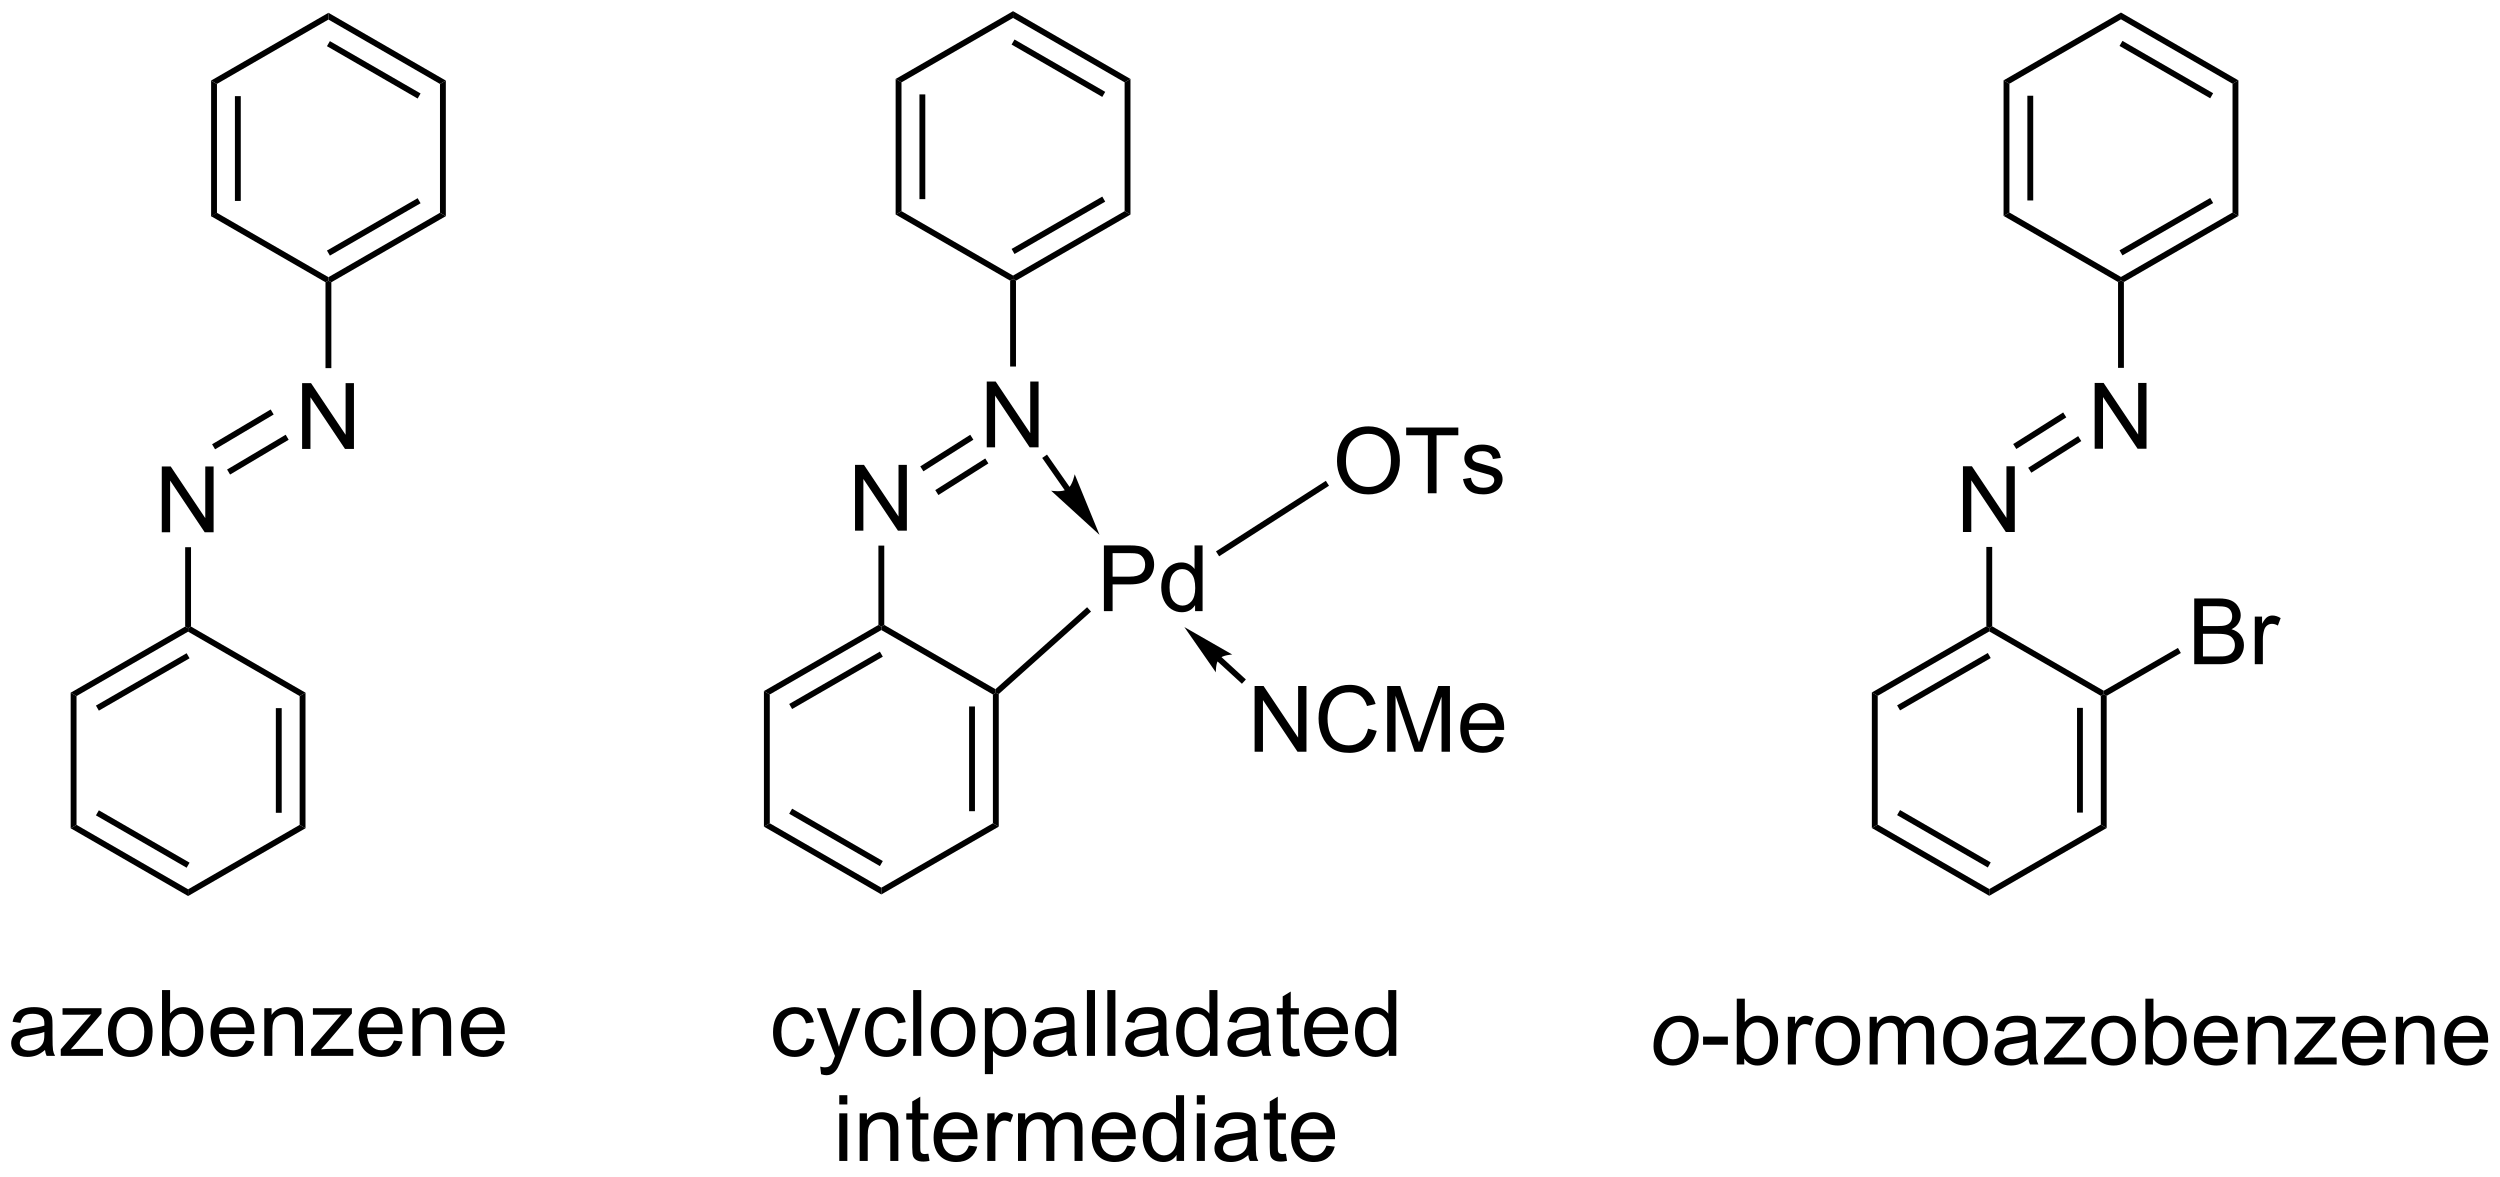 <?xml version="1.0" encoding="UTF-8"?>
<!DOCTYPE svg PUBLIC '-//W3C//DTD SVG 1.0//EN'
          'http://www.w3.org/TR/2001/REC-SVG-20010904/DTD/svg10.dtd'>
<svg stroke-dasharray="none" shape-rendering="auto" xmlns="http://www.w3.org/2000/svg" font-family="'Dialog'" text-rendering="auto" width="597" fill-opacity="1" color-interpolation="auto" color-rendering="auto" preserveAspectRatio="xMidYMid meet" font-size="12px" viewBox="0 0 597 281" fill="black" xmlns:xlink="http://www.w3.org/1999/xlink" stroke="black" image-rendering="auto" stroke-miterlimit="10" stroke-linecap="square" stroke-linejoin="miter" font-style="normal" stroke-width="1" height="281" stroke-dashoffset="0" font-weight="normal" stroke-opacity="1"
><!--Generated by the Batik Graphics2D SVG Generator--><defs id="genericDefs"
  /><g
  ><defs id="defs1"
    ><clipPath clipPathUnits="userSpaceOnUse" id="clipPath1"
      ><path d="M0.93 0.633 L224.738 0.633 L224.738 105.69 L0.93 105.69 L0.93 0.633 Z"
      /></clipPath
      ><clipPath clipPathUnits="userSpaceOnUse" id="clipPath2"
      ><path d="M-0.677 20.176 L-0.677 122.312 L216.908 122.312 L216.908 20.176 Z"
      /></clipPath
    ></defs
    ><g transform="scale(2.667,2.667) translate(-0.93,-0.633) matrix(1.029,0,0,1.029,1.626,-20.12)"
    ><path d="M17.693 27.191 L18.203 27.485 L18.203 38.699 L17.693 38.994 ZM19.765 28.534 L19.765 37.651 L20.275 37.651 L20.275 28.534 Z" stroke="none" clip-path="url(#clipPath2)"
    /></g
    ><g transform="matrix(2.743,0,0,2.743,1.856,-55.342)"
    ><path d="M17.693 38.994 L18.203 38.699 L27.915 44.306 L27.915 44.601 L27.66 44.748 Z" stroke="none" clip-path="url(#clipPath2)"
    /></g
    ><g transform="matrix(2.743,0,0,2.743,1.856,-55.342)"
    ><path d="M28.17 44.748 L27.915 44.601 L27.915 44.306 L37.627 38.699 L38.137 38.994 ZM28.042 42.43 L35.938 37.871 L35.682 37.43 L27.787 41.988 Z" stroke="none" clip-path="url(#clipPath2)"
    /></g
    ><g transform="matrix(2.743,0,0,2.743,1.856,-55.342)"
    ><path d="M38.137 38.994 L37.627 38.699 L37.627 27.485 L38.137 27.191 Z" stroke="none" clip-path="url(#clipPath2)"
    /></g
    ><g transform="matrix(2.743,0,0,2.743,1.856,-55.342)"
    ><path d="M38.137 27.191 L37.627 27.485 L27.915 21.878 L27.915 21.289 ZM35.938 28.313 L28.042 23.755 L27.787 24.197 L35.682 28.755 Z" stroke="none" clip-path="url(#clipPath2)"
    /></g
    ><g transform="matrix(2.743,0,0,2.743,1.856,-55.342)"
    ><path d="M27.915 21.289 L27.915 21.878 L18.203 27.485 L17.693 27.191 Z" stroke="none" clip-path="url(#clipPath2)"
    /></g
    ><g transform="matrix(2.743,0,0,2.743,1.856,-55.342)"
    ><path d="M25.624 59.26 L25.624 53.533 L26.403 53.533 L29.411 58.028 L29.411 53.533 L30.137 53.533 L30.137 59.26 L29.358 59.26 L26.351 54.76 L26.351 59.26 L25.624 59.26 Z" stroke="none" clip-path="url(#clipPath2)"
    /></g
    ><g transform="matrix(2.743,0,0,2.743,1.856,-55.342)"
    ><path d="M27.66 44.748 L27.915 44.601 L28.17 44.748 L28.17 52.225 L27.66 52.225 Z" stroke="none" clip-path="url(#clipPath2)"
    /></g
    ><g transform="matrix(2.743,0,0,2.743,1.856,-55.342)"
    ><path d="M13.407 66.514 L13.407 60.787 L14.186 60.787 L17.194 65.282 L17.194 60.787 L17.92 60.787 L17.92 66.514 L17.142 66.514 L14.134 62.014 L14.134 66.514 L13.407 66.514 Z" stroke="none" clip-path="url(#clipPath2)"
    /></g
    ><g transform="matrix(2.743,0,0,2.743,1.856,-55.342)"
    ><path d="M24.194 58.022 L24.454 58.461 L19.353 61.49 L19.093 61.051 ZM22.888 55.823 L17.787 58.852 L18.047 59.291 L23.149 56.262 Z" stroke="none" clip-path="url(#clipPath2)"
    /></g
    ><g transform="matrix(2.743,0,0,2.743,1.856,-55.342)"
    ><path d="M15.443 67.814 L15.953 67.814 L15.953 74.725 L15.698 74.873 L15.443 74.725 Z" stroke="none" clip-path="url(#clipPath2)"
    /></g
    ><g transform="matrix(2.743,0,0,2.743,1.856,-55.342)"
    ><path d="M15.443 74.725 L15.698 74.873 L15.698 75.167 L5.986 80.774 L5.476 80.48 ZM15.57 77.044 L7.675 81.602 L7.93 82.044 L15.826 77.485 Z" stroke="none" clip-path="url(#clipPath2)"
    /></g
    ><g transform="matrix(2.743,0,0,2.743,1.856,-55.342)"
    ><path d="M5.476 80.48 L5.986 80.774 L5.986 91.988 L5.476 92.283 Z" stroke="none" clip-path="url(#clipPath2)"
    /></g
    ><g transform="matrix(2.743,0,0,2.743,1.856,-55.342)"
    ><path d="M5.476 92.283 L5.986 91.988 L15.698 97.595 L15.698 98.184 ZM7.675 91.16 L15.57 95.719 L15.826 95.277 L7.93 90.719 Z" stroke="none" clip-path="url(#clipPath2)"
    /></g
    ><g transform="matrix(2.743,0,0,2.743,1.856,-55.342)"
    ><path d="M15.698 98.184 L15.698 97.595 L25.41 91.988 L25.92 92.283 Z" stroke="none" clip-path="url(#clipPath2)"
    /></g
    ><g transform="matrix(2.743,0,0,2.743,1.856,-55.342)"
    ><path d="M25.92 92.283 L25.41 91.988 L25.41 80.774 L25.92 80.48 ZM23.848 90.939 L23.848 81.823 L23.338 81.823 L23.338 90.939 Z" stroke="none" clip-path="url(#clipPath2)"
    /></g
    ><g transform="matrix(2.743,0,0,2.743,1.856,-55.342)"
    ><path d="M25.92 80.48 L25.41 80.774 L15.698 75.167 L15.698 74.873 L15.953 74.725 Z" stroke="none" clip-path="url(#clipPath2)"
    /></g
    ><g transform="matrix(2.743,0,0,2.743,1.856,-55.342)"
    ><path d="M173.75 27.17 L174.26 27.464 L174.26 38.678 L173.75 38.973 ZM175.821 28.513 L175.821 37.63 L176.331 37.63 L176.331 28.513 Z" stroke="none" clip-path="url(#clipPath2)"
    /></g
    ><g transform="matrix(2.743,0,0,2.743,1.856,-55.342)"
    ><path d="M173.75 38.973 L174.26 38.678 L183.971 44.285 L183.971 44.58 L183.716 44.727 Z" stroke="none" clip-path="url(#clipPath2)"
    /></g
    ><g transform="matrix(2.743,0,0,2.743,1.856,-55.342)"
    ><path d="M184.226 44.727 L183.971 44.58 L183.971 44.285 L193.683 38.678 L194.193 38.973 ZM184.099 42.409 L191.994 37.851 L191.739 37.409 L183.844 41.967 Z" stroke="none" clip-path="url(#clipPath2)"
    /></g
    ><g transform="matrix(2.743,0,0,2.743,1.856,-55.342)"
    ><path d="M194.193 38.973 L193.683 38.678 L193.683 27.464 L194.193 27.17 Z" stroke="none" clip-path="url(#clipPath2)"
    /></g
    ><g transform="matrix(2.743,0,0,2.743,1.856,-55.342)"
    ><path d="M194.193 27.17 L193.683 27.464 L183.971 21.857 L183.971 21.268 ZM191.994 28.292 L184.099 23.734 L183.844 24.176 L191.739 28.734 Z" stroke="none" clip-path="url(#clipPath2)"
    /></g
    ><g transform="matrix(2.743,0,0,2.743,1.856,-55.342)"
    ><path d="M183.971 21.268 L183.971 21.857 L174.26 27.464 L173.75 27.17 Z" stroke="none" clip-path="url(#clipPath2)"
    /></g
    ><g transform="matrix(2.743,0,0,2.743,1.856,-55.342)"
    ><path d="M181.681 59.239 L181.681 53.512 L182.459 53.512 L185.467 58.007 L185.467 53.512 L186.194 53.512 L186.194 59.239 L185.415 59.239 L182.407 54.739 L182.407 59.239 L181.681 59.239 Z" stroke="none" clip-path="url(#clipPath2)"
    /></g
    ><g transform="matrix(2.743,0,0,2.743,1.856,-55.342)"
    ><path d="M183.716 44.727 L183.971 44.58 L184.226 44.727 L184.226 52.204 L183.716 52.204 Z" stroke="none" clip-path="url(#clipPath2)"
    /></g
    ><g transform="matrix(2.743,0,0,2.743,1.856,-55.342)"
    ><path d="M170.214 66.493 L170.214 60.767 L170.993 60.767 L174 65.261 L174 60.767 L174.727 60.767 L174.727 66.493 L173.948 66.493 L170.94 61.993 L170.94 66.493 L170.214 66.493 Z" stroke="none" clip-path="url(#clipPath2)"
    /></g
    ><g transform="matrix(2.743,0,0,2.743,1.856,-55.342)"
    ><path d="M180.244 58.145 L180.517 58.576 L176.166 61.329 L175.893 60.898 ZM178.939 56.081 L174.587 58.833 L174.86 59.265 L179.211 56.512 Z" stroke="none" clip-path="url(#clipPath2)"
    /></g
    ><g transform="matrix(2.743,0,0,2.743,1.856,-55.342)"
    ><path d="M172.25 67.793 L172.76 67.793 L172.76 74.704 L172.505 74.852 L172.25 74.704 Z" stroke="none" clip-path="url(#clipPath2)"
    /></g
    ><g transform="matrix(2.743,0,0,2.743,1.856,-55.342)"
    ><path d="M172.25 74.704 L172.505 74.852 L172.505 75.146 L162.793 80.753 L162.283 80.459 ZM172.377 77.023 L164.482 81.581 L164.737 82.023 L172.632 77.465 Z" stroke="none" clip-path="url(#clipPath2)"
    /></g
    ><g transform="matrix(2.743,0,0,2.743,1.856,-55.342)"
    ><path d="M162.283 80.459 L162.793 80.753 L162.793 91.967 L162.283 92.262 Z" stroke="none" clip-path="url(#clipPath2)"
    /></g
    ><g transform="matrix(2.743,0,0,2.743,1.856,-55.342)"
    ><path d="M162.283 92.262 L162.793 91.967 L172.505 97.575 L172.505 98.164 ZM164.482 91.14 L172.377 95.698 L172.632 95.256 L164.737 90.698 Z" stroke="none" clip-path="url(#clipPath2)"
    /></g
    ><g transform="matrix(2.743,0,0,2.743,1.856,-55.342)"
    ><path d="M172.505 98.164 L172.505 97.575 L182.216 91.967 L182.726 92.262 Z" stroke="none" clip-path="url(#clipPath2)"
    /></g
    ><g transform="matrix(2.743,0,0,2.743,1.856,-55.342)"
    ><path d="M182.726 92.262 L182.216 91.967 L182.216 80.753 L182.471 80.606 L182.726 80.753 ZM180.655 90.919 L180.655 81.802 L180.145 81.802 L180.145 90.919 Z" stroke="none" clip-path="url(#clipPath2)"
    /></g
    ><g transform="matrix(2.743,0,0,2.743,1.856,-55.342)"
    ><path d="M182.471 80.311 L182.471 80.606 L182.216 80.753 L172.505 75.146 L172.505 74.852 L172.76 74.704 Z" stroke="none" clip-path="url(#clipPath2)"
    /></g
    ><g transform="matrix(2.743,0,0,2.743,1.856,-55.342)"
    ><path d="M190.349 78.002 L190.349 72.275 L192.498 72.275 Q193.154 72.275 193.55 72.45 Q193.948 72.621 194.172 72.984 Q194.396 73.346 194.396 73.739 Q194.396 74.106 194.196 74.431 Q193.998 74.754 193.596 74.955 Q194.115 75.106 194.393 75.473 Q194.675 75.84 194.675 76.34 Q194.675 76.744 194.503 77.09 Q194.333 77.434 194.083 77.621 Q193.833 77.809 193.456 77.905 Q193.081 78.002 192.534 78.002 L190.349 78.002 ZM191.107 74.681 L192.346 74.681 Q192.849 74.681 193.068 74.614 Q193.357 74.528 193.503 74.33 Q193.651 74.129 193.651 73.83 Q193.651 73.543 193.513 73.327 Q193.378 73.111 193.123 73.03 Q192.87 72.95 192.253 72.95 L191.107 72.95 L191.107 74.681 ZM191.107 77.325 L192.534 77.325 Q192.901 77.325 193.05 77.299 Q193.31 77.252 193.485 77.142 Q193.662 77.033 193.774 76.825 Q193.888 76.614 193.888 76.34 Q193.888 76.02 193.724 75.786 Q193.56 75.549 193.268 75.452 Q192.979 75.356 192.433 75.356 L191.107 75.356 L191.107 77.325 ZM195.62 78.002 L195.62 73.853 L196.253 73.853 L196.253 74.481 Q196.495 74.041 196.698 73.9 Q196.904 73.76 197.151 73.76 Q197.505 73.76 197.873 73.986 L197.63 74.637 Q197.373 74.486 197.115 74.486 Q196.886 74.486 196.701 74.624 Q196.518 74.762 196.44 75.01 Q196.323 75.385 196.323 75.83 L196.323 78.002 L195.62 78.002 Z" stroke="none" clip-path="url(#clipPath2)"
    /></g
    ><g transform="matrix(2.743,0,0,2.743,1.856,-55.342)"
    ><path d="M77.296 27.05 L77.806 27.345 L77.806 38.559 L77.296 38.853 ZM79.368 28.393 L79.368 37.51 L79.878 37.51 L79.878 28.393 Z" stroke="none" clip-path="url(#clipPath2)"
    /></g
    ><g transform="matrix(2.743,0,0,2.743,1.856,-55.342)"
    ><path d="M77.296 38.853 L77.806 38.559 L87.518 44.166 L87.518 44.46 L87.263 44.608 Z" stroke="none" clip-path="url(#clipPath2)"
    /></g
    ><g transform="matrix(2.743,0,0,2.743,1.856,-55.342)"
    ><path d="M87.773 44.608 L87.518 44.46 L87.518 44.166 L97.23 38.559 L97.74 38.853 ZM87.645 42.289 L95.541 37.731 L95.285 37.289 L87.39 41.847 Z" stroke="none" clip-path="url(#clipPath2)"
    /></g
    ><g transform="matrix(2.743,0,0,2.743,1.856,-55.342)"
    ><path d="M97.74 38.853 L97.23 38.559 L97.23 27.345 L97.74 27.05 Z" stroke="none" clip-path="url(#clipPath2)"
    /></g
    ><g transform="matrix(2.743,0,0,2.743,1.856,-55.342)"
    ><path d="M97.74 27.05 L97.23 27.345 L87.518 21.738 L87.518 21.148 ZM95.541 28.172 L87.645 23.614 L87.39 24.056 L95.285 28.614 Z" stroke="none" clip-path="url(#clipPath2)"
    /></g
    ><g transform="matrix(2.743,0,0,2.743,1.856,-55.342)"
    ><path d="M87.518 21.148 L87.518 21.738 L77.806 27.345 L77.296 27.05 Z" stroke="none" clip-path="url(#clipPath2)"
    /></g
    ><g transform="matrix(2.743,0,0,2.743,1.856,-55.342)"
    ><path d="M85.227 59.119 L85.227 53.392 L86.006 53.392 L89.014 57.887 L89.014 53.392 L89.74 53.392 L89.74 59.119 L88.962 59.119 L85.954 54.619 L85.954 59.119 L85.227 59.119 Z" stroke="none" clip-path="url(#clipPath2)"
    /></g
    ><g transform="matrix(2.743,0,0,2.743,1.856,-55.342)"
    ><path d="M87.263 44.608 L87.518 44.46 L87.773 44.608 L87.773 52.085 L87.263 52.085 Z" stroke="none" clip-path="url(#clipPath2)"
    /></g
    ><g transform="matrix(2.743,0,0,2.743,1.856,-55.342)"
    ><path d="M73.76 66.373 L73.76 60.647 L74.539 60.647 L77.547 65.142 L77.547 60.647 L78.273 60.647 L78.273 66.373 L77.495 66.373 L74.487 61.873 L74.487 66.373 L73.76 66.373 Z" stroke="none" clip-path="url(#clipPath2)"
    /></g
    ><g transform="matrix(2.743,0,0,2.743,1.856,-55.342)"
    ><path d="M83.791 58.025 L84.064 58.456 L79.712 61.209 L79.44 60.778 ZM85.097 60.089 L80.745 62.842 L81.018 63.273 L85.369 60.52 Z" stroke="none" clip-path="url(#clipPath2)"
    /></g
    ><g transform="matrix(2.743,0,0,2.743,1.856,-55.342)"
    ><path d="M75.796 67.673 L76.306 67.673 L76.306 74.585 L76.051 74.732 L75.796 74.585 Z" stroke="none" clip-path="url(#clipPath2)"
    /></g
    ><g transform="matrix(2.743,0,0,2.743,1.856,-55.342)"
    ><path d="M75.796 74.585 L76.051 74.732 L76.051 75.027 L66.339 80.634 L65.829 80.339 ZM75.924 76.903 L68.028 81.462 L68.283 81.903 L76.179 77.345 Z" stroke="none" clip-path="url(#clipPath2)"
    /></g
    ><g transform="matrix(2.743,0,0,2.743,1.856,-55.342)"
    ><path d="M65.829 80.339 L66.339 80.634 L66.339 91.848 L65.829 92.142 Z" stroke="none" clip-path="url(#clipPath2)"
    /></g
    ><g transform="matrix(2.743,0,0,2.743,1.856,-55.342)"
    ><path d="M65.829 92.142 L66.339 91.848 L76.051 97.455 L76.051 98.044 ZM68.028 91.02 L75.924 95.578 L76.179 95.136 L68.283 90.578 Z" stroke="none" clip-path="url(#clipPath2)"
    /></g
    ><g transform="matrix(2.743,0,0,2.743,1.856,-55.342)"
    ><path d="M76.051 98.044 L76.051 97.455 L85.763 91.848 L86.273 92.142 Z" stroke="none" clip-path="url(#clipPath2)"
    /></g
    ><g transform="matrix(2.743,0,0,2.743,1.856,-55.342)"
    ><path d="M86.273 92.142 L85.763 91.848 L85.763 80.634 L86.018 80.486 L86.273 80.6 ZM84.201 90.799 L84.201 81.682 L83.691 81.682 L83.691 90.799 Z" stroke="none" clip-path="url(#clipPath2)"
    /></g
    ><g transform="matrix(2.743,0,0,2.743,1.856,-55.342)"
    ><path d="M85.986 80.173 L86.018 80.486 L85.763 80.634 L76.051 75.027 L76.051 74.732 L76.306 74.585 Z" stroke="none" clip-path="url(#clipPath2)"
    /></g
    ><g transform="matrix(2.743,0,0,2.743,1.856,-55.342)"
    ><path d="M95.427 73.382 L95.427 67.655 L97.588 67.655 Q98.159 67.655 98.458 67.71 Q98.88 67.78 99.164 67.978 Q99.45 68.174 99.625 68.53 Q99.799 68.885 99.799 69.312 Q99.799 70.041 99.333 70.549 Q98.87 71.054 97.653 71.054 L96.185 71.054 L96.185 73.382 L95.427 73.382 ZM96.185 70.377 L97.666 70.377 Q98.401 70.377 98.708 70.103 Q99.018 69.83 99.018 69.335 Q99.018 68.976 98.836 68.721 Q98.653 68.463 98.356 68.382 Q98.166 68.33 97.651 68.33 L96.185 68.33 L96.185 70.377 ZM103.364 73.382 L103.364 72.859 Q102.971 73.476 102.205 73.476 Q101.708 73.476 101.291 73.202 Q100.877 72.929 100.648 72.439 Q100.419 71.947 100.419 71.312 Q100.419 70.689 100.625 70.184 Q100.833 69.679 101.247 69.411 Q101.661 69.14 102.174 69.14 Q102.549 69.14 102.841 69.299 Q103.135 69.455 103.317 69.71 L103.317 67.655 L104.018 67.655 L104.018 73.382 L103.364 73.382 ZM101.143 71.312 Q101.143 72.109 101.479 72.504 Q101.815 72.898 102.27 72.898 Q102.731 72.898 103.054 72.52 Q103.377 72.142 103.377 71.369 Q103.377 70.517 103.049 70.119 Q102.721 69.721 102.239 69.721 Q101.77 69.721 101.455 70.103 Q101.143 70.486 101.143 71.312 Z" stroke="none" clip-path="url(#clipPath2)"
    /></g
    ><g transform="matrix(2.743,0,0,2.743,1.856,-55.342)"
    ><path d="M95.044 66.739 L92.883 61.462 C92.883 61.462 92.704 62.435 92.255 62.748 C91.806 63.062 90.831 62.895 90.831 62.895 ZM90.055 60.044 L92.046 62.895 L92.464 62.602 L90.473 59.752 Z" stroke="none" clip-path="url(#clipPath2)"
    /></g
    ><g transform="matrix(2.743,0,0,2.743,1.856,-55.342)"
    ><path d="M115.72 60.332 Q115.72 58.905 116.485 58.1 Q117.251 57.293 118.462 57.293 Q119.254 57.293 119.889 57.673 Q120.527 58.051 120.86 58.728 Q121.196 59.405 121.196 60.264 Q121.196 61.137 120.845 61.824 Q120.493 62.512 119.847 62.866 Q119.204 63.22 118.457 63.22 Q117.649 63.22 117.011 62.83 Q116.376 62.436 116.048 61.762 Q115.72 61.085 115.72 60.332 ZM116.501 60.343 Q116.501 61.379 117.056 61.975 Q117.613 62.569 118.454 62.569 Q119.308 62.569 119.86 61.968 Q120.415 61.366 120.415 60.262 Q120.415 59.561 120.178 59.041 Q119.941 58.52 119.485 58.233 Q119.032 57.944 118.464 57.944 Q117.66 57.944 117.079 58.499 Q116.501 59.051 116.501 60.343 ZM123.63 63.121 L123.63 58.069 L121.742 58.069 L121.742 57.395 L126.281 57.395 L126.281 58.069 L124.388 58.069 L124.388 63.121 L123.63 63.121 ZM126.688 61.882 L127.384 61.772 Q127.441 62.191 127.709 62.416 Q127.977 62.637 128.457 62.637 Q128.941 62.637 129.175 62.439 Q129.41 62.241 129.41 61.975 Q129.41 61.738 129.204 61.6 Q129.058 61.507 128.485 61.363 Q127.712 61.168 127.412 61.025 Q127.113 60.882 126.959 60.632 Q126.806 60.379 126.806 60.074 Q126.806 59.796 126.931 59.561 Q127.058 59.324 127.277 59.168 Q127.441 59.046 127.725 58.962 Q128.009 58.879 128.332 58.879 Q128.821 58.879 129.188 59.02 Q129.558 59.16 129.733 59.4 Q129.91 59.639 129.977 60.043 L129.29 60.137 Q129.243 59.816 129.017 59.637 Q128.792 59.457 128.384 59.457 Q127.899 59.457 127.691 59.619 Q127.485 59.778 127.485 59.991 Q127.485 60.129 127.571 60.238 Q127.657 60.35 127.839 60.426 Q127.946 60.465 128.462 60.606 Q129.207 60.803 129.501 60.931 Q129.798 61.059 129.964 61.301 Q130.134 61.543 130.134 61.903 Q130.134 62.254 129.928 62.564 Q129.722 62.874 129.334 63.046 Q128.949 63.215 128.462 63.215 Q127.652 63.215 127.227 62.879 Q126.806 62.543 126.688 61.882 Z" stroke="none" clip-path="url(#clipPath2)"
    /></g
    ><g transform="matrix(2.743,0,0,2.743,1.856,-55.342)"
    ><path d="M105.458 68.607 L105.183 68.177 L114.748 62.034 L115.023 62.464 Z" stroke="none" clip-path="url(#clipPath2)"
    /></g
    ><g transform="matrix(2.743,0,0,2.743,1.856,-55.342)"
    ><path d="M86.273 80.6 L86.018 80.486 L85.986 80.173 L93.965 73.038 L94.305 73.418 Z" stroke="none" clip-path="url(#clipPath2)"
    /></g
    ><g transform="matrix(2.743,0,0,2.743,1.856,-55.342)"
    ><path d="M108.547 85.621 L108.547 79.895 L109.326 79.895 L112.334 84.389 L112.334 79.895 L113.061 79.895 L113.061 85.621 L112.282 85.621 L109.274 81.121 L109.274 85.621 L108.547 85.621 ZM118.419 83.613 L119.176 83.803 Q118.939 84.738 118.32 85.231 Q117.7 85.72 116.807 85.72 Q115.879 85.72 115.299 85.343 Q114.721 84.965 114.416 84.251 Q114.114 83.535 114.114 82.715 Q114.114 81.819 114.455 81.155 Q114.799 80.488 115.429 80.142 Q116.059 79.796 116.817 79.796 Q117.676 79.796 118.262 80.233 Q118.848 80.671 119.08 81.465 L118.333 81.639 Q118.135 81.014 117.754 80.731 Q117.377 80.444 116.801 80.444 Q116.142 80.444 115.697 80.762 Q115.254 81.077 115.075 81.611 Q114.895 82.145 114.895 82.71 Q114.895 83.442 115.109 83.986 Q115.322 84.53 115.77 84.801 Q116.221 85.069 116.744 85.069 Q117.379 85.069 117.82 84.702 Q118.262 84.335 118.419 83.613 ZM120.087 85.621 L120.087 79.895 L121.227 79.895 L122.584 83.949 Q122.771 84.514 122.857 84.796 Q122.954 84.483 123.162 83.879 L124.532 79.895 L125.553 79.895 L125.553 85.621 L124.821 85.621 L124.821 80.827 L123.157 85.621 L122.475 85.621 L120.818 80.746 L120.818 85.621 L120.087 85.621 ZM129.524 84.285 L130.251 84.374 Q130.079 85.012 129.613 85.363 Q129.149 85.715 128.428 85.715 Q127.516 85.715 126.982 85.155 Q126.451 84.593 126.451 83.582 Q126.451 82.535 126.99 81.957 Q127.529 81.379 128.389 81.379 Q129.219 81.379 129.745 81.947 Q130.274 82.512 130.274 83.538 Q130.274 83.6 130.271 83.725 L127.178 83.725 Q127.217 84.41 127.563 84.775 Q127.912 85.137 128.43 85.137 Q128.818 85.137 129.092 84.934 Q129.365 84.731 129.524 84.285 ZM127.217 83.147 L129.532 83.147 Q129.485 82.624 129.266 82.363 Q128.93 81.957 128.396 81.957 Q127.912 81.957 127.581 82.283 Q127.251 82.606 127.217 83.147 Z" stroke="none" clip-path="url(#clipPath2)"
    /></g
    ><g transform="matrix(2.743,0,0,2.743,1.856,-55.342)"
    ><path d="M69.544 110.575 L70.237 110.666 Q70.122 111.38 69.656 111.786 Q69.19 112.19 68.51 112.19 Q67.659 112.19 67.14 111.633 Q66.622 111.075 66.622 110.036 Q66.622 109.364 66.844 108.862 Q67.067 108.357 67.523 108.107 Q67.979 107.854 68.513 107.854 Q69.19 107.854 69.62 108.195 Q70.049 108.536 70.169 109.166 L69.487 109.271 Q69.388 108.854 69.14 108.643 Q68.893 108.432 68.541 108.432 Q68.01 108.432 67.677 108.812 Q67.346 109.193 67.346 110.018 Q67.346 110.854 67.666 111.234 Q67.987 111.612 68.502 111.612 Q68.916 111.612 69.192 111.359 Q69.471 111.104 69.544 110.575 ZM70.807 113.695 L70.729 113.034 Q70.958 113.096 71.13 113.096 Q71.364 113.096 71.505 113.018 Q71.645 112.94 71.737 112.799 Q71.802 112.695 71.95 112.276 Q71.971 112.219 72.013 112.104 L70.44 107.948 L71.198 107.948 L72.06 110.349 Q72.229 110.807 72.362 111.31 Q72.481 110.825 72.651 110.364 L73.536 107.948 L74.239 107.948 L72.661 112.166 Q72.409 112.851 72.268 113.109 Q72.08 113.456 71.838 113.617 Q71.596 113.781 71.26 113.781 Q71.057 113.781 70.807 113.695 ZM77.544 110.575 L78.237 110.666 Q78.122 111.38 77.656 111.786 Q77.19 112.19 76.51 112.19 Q75.659 112.19 75.14 111.633 Q74.622 111.075 74.622 110.036 Q74.622 109.364 74.844 108.862 Q75.067 108.357 75.523 108.107 Q75.979 107.854 76.513 107.854 Q77.19 107.854 77.62 108.195 Q78.049 108.536 78.169 109.166 L77.487 109.271 Q77.388 108.854 77.14 108.643 Q76.893 108.432 76.541 108.432 Q76.01 108.432 75.677 108.812 Q75.346 109.193 75.346 110.018 Q75.346 110.854 75.666 111.234 Q75.987 111.612 76.502 111.612 Q76.916 111.612 77.192 111.359 Q77.471 111.104 77.544 110.575 ZM78.823 112.096 L78.823 106.37 L79.526 106.37 L79.526 112.096 L78.823 112.096 ZM80.353 110.021 Q80.353 108.87 80.993 108.315 Q81.53 107.854 82.298 107.854 Q83.155 107.854 83.696 108.414 Q84.241 108.974 84.241 109.963 Q84.241 110.763 83.998 111.224 Q83.759 111.682 83.3 111.937 Q82.842 112.19 82.298 112.19 Q81.428 112.19 80.889 111.633 Q80.353 111.073 80.353 110.021 ZM81.076 110.021 Q81.076 110.818 81.423 111.216 Q81.772 111.612 82.298 111.612 Q82.821 111.612 83.168 111.213 Q83.517 110.815 83.517 109.997 Q83.517 109.229 83.168 108.833 Q82.819 108.435 82.298 108.435 Q81.772 108.435 81.423 108.831 Q81.076 109.224 81.076 110.021 ZM85.065 113.687 L85.065 107.948 L85.705 107.948 L85.705 108.487 Q85.932 108.169 86.216 108.013 Q86.502 107.854 86.909 107.854 Q87.44 107.854 87.846 108.127 Q88.252 108.401 88.458 108.898 Q88.666 109.396 88.666 109.989 Q88.666 110.627 88.437 111.138 Q88.208 111.646 87.773 111.919 Q87.338 112.19 86.856 112.19 Q86.505 112.19 86.226 112.041 Q85.948 111.893 85.768 111.666 L85.768 113.687 L85.065 113.687 ZM85.7 110.044 Q85.7 110.846 86.023 111.229 Q86.349 111.612 86.81 111.612 Q87.278 111.612 87.612 111.216 Q87.948 110.818 87.948 109.987 Q87.948 109.193 87.62 108.799 Q87.294 108.403 86.841 108.403 Q86.393 108.403 86.047 108.825 Q85.7 109.245 85.7 110.044 ZM92.22 111.583 Q91.829 111.916 91.467 112.055 Q91.108 112.19 90.694 112.19 Q90.009 112.19 89.642 111.857 Q89.274 111.521 89.274 111.002 Q89.274 110.698 89.412 110.445 Q89.553 110.193 89.777 110.041 Q90.001 109.888 90.282 109.81 Q90.491 109.755 90.907 109.706 Q91.759 109.604 92.162 109.463 Q92.165 109.318 92.165 109.278 Q92.165 108.849 91.967 108.674 Q91.696 108.435 91.165 108.435 Q90.67 108.435 90.433 108.609 Q90.196 108.784 90.084 109.224 L89.397 109.13 Q89.491 108.69 89.704 108.419 Q89.92 108.146 90.326 108 Q90.733 107.854 91.267 107.854 Q91.798 107.854 92.129 107.979 Q92.462 108.104 92.618 108.294 Q92.774 108.482 92.837 108.771 Q92.873 108.95 92.873 109.419 L92.873 110.357 Q92.873 111.338 92.918 111.599 Q92.962 111.857 93.095 112.096 L92.36 112.096 Q92.251 111.877 92.22 111.583 ZM92.162 110.013 Q91.78 110.169 91.014 110.278 Q90.579 110.341 90.399 110.419 Q90.22 110.497 90.121 110.648 Q90.024 110.799 90.024 110.982 Q90.024 111.263 90.238 111.45 Q90.451 111.638 90.86 111.638 Q91.267 111.638 91.582 111.461 Q91.899 111.284 92.048 110.974 Q92.162 110.737 92.162 110.271 L92.162 110.013 ZM93.948 112.096 L93.948 106.37 L94.651 106.37 L94.651 112.096 L93.948 112.096 ZM95.725 112.096 L95.725 106.37 L96.428 106.37 L96.428 112.096 L95.725 112.096 ZM100.224 111.583 Q99.833 111.916 99.471 112.055 Q99.112 112.19 98.698 112.19 Q98.013 112.19 97.645 111.857 Q97.278 111.521 97.278 111.002 Q97.278 110.698 97.416 110.445 Q97.557 110.193 97.781 110.041 Q98.005 109.888 98.286 109.81 Q98.495 109.755 98.911 109.706 Q99.763 109.604 100.166 109.463 Q100.169 109.318 100.169 109.278 Q100.169 108.849 99.971 108.674 Q99.7 108.435 99.169 108.435 Q98.674 108.435 98.437 108.609 Q98.2 108.784 98.088 109.224 L97.401 109.13 Q97.495 108.69 97.708 108.419 Q97.924 108.146 98.33 108 Q98.737 107.854 99.27 107.854 Q99.802 107.854 100.132 107.979 Q100.466 108.104 100.622 108.294 Q100.778 108.482 100.841 108.771 Q100.877 108.95 100.877 109.419 L100.877 110.357 Q100.877 111.338 100.922 111.599 Q100.966 111.857 101.099 112.096 L100.364 112.096 Q100.255 111.877 100.224 111.583 ZM100.166 110.013 Q99.784 110.169 99.018 110.278 Q98.583 110.341 98.403 110.419 Q98.224 110.497 98.125 110.648 Q98.028 110.799 98.028 110.982 Q98.028 111.263 98.242 111.45 Q98.455 111.638 98.864 111.638 Q99.27 111.638 99.586 111.461 Q99.903 111.284 100.052 110.974 Q100.166 110.737 100.166 110.271 L100.166 110.013 ZM104.657 112.096 L104.657 111.573 Q104.264 112.19 103.498 112.19 Q103.001 112.19 102.584 111.916 Q102.17 111.643 101.941 111.153 Q101.712 110.661 101.712 110.026 Q101.712 109.403 101.918 108.898 Q102.126 108.393 102.54 108.125 Q102.954 107.854 103.467 107.854 Q103.842 107.854 104.134 108.013 Q104.428 108.169 104.61 108.424 L104.61 106.37 L105.311 106.37 L105.311 112.096 L104.657 112.096 ZM102.436 110.026 Q102.436 110.823 102.772 111.219 Q103.108 111.612 103.564 111.612 Q104.024 111.612 104.347 111.234 Q104.67 110.857 104.67 110.083 Q104.67 109.232 104.342 108.833 Q104.014 108.435 103.532 108.435 Q103.064 108.435 102.748 108.818 Q102.436 109.2 102.436 110.026 ZM109.122 111.583 Q108.731 111.916 108.37 112.055 Q108.01 112.19 107.596 112.19 Q106.911 112.19 106.544 111.857 Q106.177 111.521 106.177 111.002 Q106.177 110.698 106.315 110.445 Q106.455 110.193 106.679 110.041 Q106.903 109.888 107.185 109.81 Q107.393 109.755 107.81 109.706 Q108.661 109.604 109.065 109.463 Q109.067 109.318 109.067 109.278 Q109.067 108.849 108.87 108.674 Q108.599 108.435 108.067 108.435 Q107.573 108.435 107.336 108.609 Q107.099 108.784 106.987 109.224 L106.299 109.13 Q106.393 108.69 106.606 108.419 Q106.823 108.146 107.229 108 Q107.635 107.854 108.169 107.854 Q108.7 107.854 109.031 107.979 Q109.364 108.104 109.52 108.294 Q109.677 108.482 109.739 108.771 Q109.776 108.95 109.776 109.419 L109.776 110.357 Q109.776 111.338 109.82 111.599 Q109.864 111.857 109.997 112.096 L109.263 112.096 Q109.153 111.877 109.122 111.583 ZM109.065 110.013 Q108.682 110.169 107.916 110.278 Q107.481 110.341 107.302 110.419 Q107.122 110.497 107.023 110.648 Q106.927 110.799 106.927 110.982 Q106.927 111.263 107.14 111.45 Q107.354 111.638 107.763 111.638 Q108.169 111.638 108.484 111.461 Q108.802 111.284 108.95 110.974 Q109.065 110.737 109.065 110.271 L109.065 110.013 ZM112.399 111.466 L112.501 112.088 Q112.204 112.151 111.97 112.151 Q111.587 112.151 111.376 112.031 Q111.165 111.909 111.079 111.711 Q110.993 111.513 110.993 110.88 L110.993 108.495 L110.478 108.495 L110.478 107.948 L110.993 107.948 L110.993 106.919 L111.694 106.497 L111.694 107.948 L112.399 107.948 L112.399 108.495 L111.694 108.495 L111.694 110.919 Q111.694 111.221 111.73 111.307 Q111.767 111.393 111.85 111.445 Q111.936 111.495 112.092 111.495 Q112.209 111.495 112.399 111.466 ZM115.927 110.76 L116.653 110.849 Q116.481 111.487 116.015 111.838 Q115.552 112.19 114.83 112.19 Q113.919 112.19 113.385 111.63 Q112.854 111.068 112.854 110.057 Q112.854 109.01 113.393 108.432 Q113.932 107.854 114.791 107.854 Q115.622 107.854 116.148 108.422 Q116.677 108.987 116.677 110.013 Q116.677 110.075 116.674 110.2 L113.58 110.2 Q113.62 110.885 113.966 111.25 Q114.315 111.612 114.833 111.612 Q115.221 111.612 115.495 111.409 Q115.768 111.206 115.927 110.76 ZM113.62 109.622 L115.935 109.622 Q115.888 109.099 115.669 108.838 Q115.333 108.432 114.799 108.432 Q114.315 108.432 113.984 108.758 Q113.653 109.081 113.62 109.622 ZM120.228 112.096 L120.228 111.573 Q119.834 112.19 119.069 112.19 Q118.571 112.19 118.155 111.916 Q117.741 111.643 117.511 111.153 Q117.282 110.661 117.282 110.026 Q117.282 109.403 117.488 108.898 Q117.696 108.393 118.11 108.125 Q118.524 107.854 119.037 107.854 Q119.412 107.854 119.704 108.013 Q119.998 108.169 120.181 108.424 L120.181 106.37 L120.881 106.37 L120.881 112.096 L120.228 112.096 ZM118.006 110.026 Q118.006 110.823 118.342 111.219 Q118.678 111.612 119.134 111.612 Q119.595 111.612 119.918 111.234 Q120.241 110.857 120.241 110.083 Q120.241 109.232 119.912 108.833 Q119.584 108.435 119.103 108.435 Q118.634 108.435 118.319 108.818 Q118.006 109.2 118.006 110.026 Z" stroke="none" clip-path="url(#clipPath2)"
    /></g
    ><g transform="matrix(2.743,0,0,2.743,1.856,-55.342)"
    ><path d="M72.388 116.327 L72.388 115.52 L73.091 115.52 L73.091 116.327 L72.388 116.327 ZM72.388 121.246 L72.388 117.098 L73.091 117.098 L73.091 121.246 L72.388 121.246 ZM74.162 121.246 L74.162 117.098 L74.795 117.098 L74.795 117.686 Q75.251 117.004 76.116 117.004 Q76.491 117.004 76.803 117.139 Q77.118 117.272 77.275 117.491 Q77.431 117.71 77.493 118.012 Q77.532 118.207 77.532 118.694 L77.532 121.246 L76.829 121.246 L76.829 118.723 Q76.829 118.293 76.746 118.079 Q76.665 117.866 76.457 117.741 Q76.248 117.613 75.967 117.613 Q75.517 117.613 75.191 117.9 Q74.866 118.184 74.866 118.981 L74.866 121.246 L74.162 121.246 ZM80.146 120.616 L80.247 121.238 Q79.95 121.301 79.716 121.301 Q79.333 121.301 79.122 121.181 Q78.911 121.059 78.825 120.861 Q78.739 120.663 78.739 120.03 L78.739 117.645 L78.224 117.645 L78.224 117.098 L78.739 117.098 L78.739 116.069 L79.44 115.647 L79.44 117.098 L80.146 117.098 L80.146 117.645 L79.44 117.645 L79.44 120.069 Q79.44 120.371 79.476 120.457 Q79.513 120.543 79.596 120.595 Q79.682 120.645 79.838 120.645 Q79.956 120.645 80.146 120.616 ZM83.673 119.91 L84.4 119.999 Q84.228 120.637 83.761 120.988 Q83.298 121.34 82.577 121.34 Q81.665 121.34 81.131 120.78 Q80.6 120.218 80.6 119.207 Q80.6 118.16 81.139 117.582 Q81.678 117.004 82.537 117.004 Q83.368 117.004 83.894 117.572 Q84.423 118.137 84.423 119.163 Q84.423 119.225 84.42 119.35 L81.327 119.35 Q81.366 120.035 81.712 120.4 Q82.061 120.762 82.579 120.762 Q82.967 120.762 83.241 120.559 Q83.514 120.356 83.673 119.91 ZM81.366 118.772 L83.681 118.772 Q83.634 118.249 83.415 117.988 Q83.079 117.582 82.545 117.582 Q82.061 117.582 81.73 117.908 Q81.4 118.231 81.366 118.772 ZM85.276 121.246 L85.276 117.098 L85.909 117.098 L85.909 117.725 Q86.151 117.285 86.354 117.145 Q86.56 117.004 86.807 117.004 Q87.161 117.004 87.528 117.231 L87.286 117.882 Q87.028 117.731 86.771 117.731 Q86.541 117.731 86.356 117.869 Q86.174 118.007 86.096 118.254 Q85.979 118.629 85.979 119.074 L85.979 121.246 L85.276 121.246 ZM87.948 121.246 L87.948 117.098 L88.575 117.098 L88.575 117.678 Q88.771 117.374 89.094 117.189 Q89.419 117.004 89.833 117.004 Q90.294 117.004 90.588 117.197 Q90.885 117.387 91.005 117.731 Q91.497 117.004 92.286 117.004 Q92.903 117.004 93.234 117.345 Q93.567 117.686 93.567 118.397 L93.567 121.246 L92.87 121.246 L92.87 118.632 Q92.87 118.21 92.799 118.025 Q92.731 117.84 92.552 117.728 Q92.372 117.613 92.13 117.613 Q91.692 117.613 91.403 117.905 Q91.114 118.194 91.114 118.835 L91.114 121.246 L90.411 121.246 L90.411 118.551 Q90.411 118.082 90.239 117.848 Q90.067 117.613 89.677 117.613 Q89.38 117.613 89.127 117.77 Q88.877 117.926 88.763 118.228 Q88.651 118.528 88.651 119.093 L88.651 121.246 L87.948 121.246 ZM97.45 119.91 L98.177 119.999 Q98.005 120.637 97.539 120.988 Q97.075 121.34 96.354 121.34 Q95.442 121.34 94.909 120.78 Q94.377 120.218 94.377 119.207 Q94.377 118.16 94.916 117.582 Q95.456 117.004 96.315 117.004 Q97.146 117.004 97.672 117.572 Q98.2 118.137 98.2 119.163 Q98.2 119.225 98.198 119.35 L95.104 119.35 Q95.143 120.035 95.489 120.4 Q95.838 120.762 96.356 120.762 Q96.745 120.762 97.018 120.559 Q97.291 120.356 97.45 119.91 ZM95.143 118.772 L97.458 118.772 Q97.411 118.249 97.192 117.988 Q96.856 117.582 96.323 117.582 Q95.838 117.582 95.507 117.908 Q95.177 118.231 95.143 118.772 ZM101.751 121.246 L101.751 120.723 Q101.358 121.34 100.592 121.34 Q100.095 121.34 99.678 121.067 Q99.264 120.793 99.035 120.303 Q98.806 119.811 98.806 119.176 Q98.806 118.553 99.011 118.048 Q99.22 117.543 99.634 117.275 Q100.048 117.004 100.561 117.004 Q100.936 117.004 101.228 117.163 Q101.522 117.319 101.704 117.574 L101.704 115.52 L102.405 115.52 L102.405 121.246 L101.751 121.246 ZM99.53 119.176 Q99.53 119.973 99.866 120.369 Q100.202 120.762 100.657 120.762 Q101.118 120.762 101.441 120.384 Q101.764 120.007 101.764 119.233 Q101.764 118.382 101.436 117.983 Q101.108 117.585 100.626 117.585 Q100.157 117.585 99.842 117.968 Q99.53 118.35 99.53 119.176 ZM103.513 116.327 L103.513 115.52 L104.216 115.52 L104.216 116.327 L103.513 116.327 ZM103.513 121.246 L103.513 117.098 L104.216 117.098 L104.216 121.246 L103.513 121.246 ZM107.993 120.733 Q107.603 121.067 107.241 121.204 Q106.881 121.34 106.467 121.34 Q105.782 121.34 105.415 121.007 Q105.048 120.671 105.048 120.153 Q105.048 119.848 105.186 119.595 Q105.327 119.343 105.55 119.192 Q105.775 119.038 106.056 118.96 Q106.264 118.905 106.681 118.856 Q107.532 118.754 107.936 118.613 Q107.939 118.468 107.939 118.428 Q107.939 117.999 107.741 117.824 Q107.47 117.585 106.939 117.585 Q106.444 117.585 106.207 117.759 Q105.97 117.934 105.858 118.374 L105.17 118.28 Q105.264 117.84 105.478 117.569 Q105.694 117.296 106.1 117.15 Q106.506 117.004 107.04 117.004 Q107.571 117.004 107.902 117.129 Q108.235 117.254 108.392 117.444 Q108.548 117.632 108.61 117.921 Q108.647 118.1 108.647 118.569 L108.647 119.507 Q108.647 120.488 108.691 120.749 Q108.735 121.007 108.868 121.246 L108.134 121.246 Q108.025 121.028 107.993 120.733 ZM107.936 119.163 Q107.553 119.319 106.787 119.428 Q106.353 119.491 106.173 119.569 Q105.993 119.647 105.894 119.798 Q105.798 119.949 105.798 120.132 Q105.798 120.413 106.011 120.6 Q106.225 120.788 106.634 120.788 Q107.04 120.788 107.355 120.611 Q107.673 120.434 107.821 120.124 Q107.936 119.887 107.936 119.421 L107.936 119.163 ZM111.271 120.616 L111.372 121.238 Q111.075 121.301 110.841 121.301 Q110.458 121.301 110.247 121.181 Q110.036 121.059 109.95 120.861 Q109.864 120.663 109.864 120.03 L109.864 117.645 L109.349 117.645 L109.349 117.098 L109.864 117.098 L109.864 116.069 L110.565 115.647 L110.565 117.098 L111.271 117.098 L111.271 117.645 L110.565 117.645 L110.565 120.069 Q110.565 120.371 110.601 120.457 Q110.638 120.543 110.721 120.595 Q110.807 120.645 110.963 120.645 Q111.081 120.645 111.271 120.616 ZM114.798 119.91 L115.525 119.999 Q115.353 120.637 114.886 120.988 Q114.423 121.34 113.702 121.34 Q112.79 121.34 112.256 120.78 Q111.725 120.218 111.725 119.207 Q111.725 118.16 112.264 117.582 Q112.803 117.004 113.662 117.004 Q114.493 117.004 115.019 117.572 Q115.548 118.137 115.548 119.163 Q115.548 119.225 115.545 119.35 L112.452 119.35 Q112.491 120.035 112.837 120.4 Q113.186 120.762 113.704 120.762 Q114.092 120.762 114.366 120.559 Q114.639 120.356 114.798 119.91 ZM112.491 118.772 L114.806 118.772 Q114.759 118.249 114.54 117.988 Q114.204 117.582 113.67 117.582 Q113.186 117.582 112.855 117.908 Q112.525 118.231 112.491 118.772 Z" stroke="none" clip-path="url(#clipPath2)"
    /></g
    ><g transform="matrix(2.743,0,0,2.743,1.856,-55.342)"
    ><path d="M3.241 111.583 Q2.85 111.916 2.488 112.055 Q2.129 112.19 1.715 112.19 Q1.03 112.19 0.663 111.857 Q0.295 111.521 0.295 111.002 Q0.295 110.698 0.433 110.445 Q0.574 110.193 0.798 110.041 Q1.022 109.888 1.303 109.81 Q1.512 109.755 1.928 109.706 Q2.78 109.604 3.183 109.463 Q3.186 109.318 3.186 109.278 Q3.186 108.849 2.988 108.674 Q2.717 108.435 2.186 108.435 Q1.691 108.435 1.454 108.609 Q1.217 108.784 1.105 109.224 L0.418 109.13 Q0.512 108.69 0.725 108.419 Q0.941 108.146 1.347 108 Q1.754 107.854 2.288 107.854 Q2.819 107.854 3.15 107.979 Q3.483 108.104 3.639 108.294 Q3.796 108.482 3.858 108.771 Q3.894 108.95 3.894 109.419 L3.894 110.357 Q3.894 111.338 3.939 111.599 Q3.983 111.857 4.116 112.096 L3.381 112.096 Q3.272 111.877 3.241 111.583 ZM3.183 110.013 Q2.801 110.169 2.035 110.278 Q1.6 110.341 1.421 110.419 Q1.241 110.497 1.142 110.648 Q1.046 110.799 1.046 110.982 Q1.046 111.263 1.259 111.45 Q1.472 111.638 1.881 111.638 Q2.288 111.638 2.603 111.461 Q2.921 111.284 3.069 110.974 Q3.183 110.737 3.183 110.271 L3.183 110.013 ZM4.612 112.096 L4.612 111.526 L7.253 108.495 Q6.805 108.518 6.461 108.518 L4.768 108.518 L4.768 107.948 L8.159 107.948 L8.159 108.411 L5.914 111.044 L5.479 111.526 Q5.953 111.489 6.367 111.489 L8.284 111.489 L8.284 112.096 L4.612 112.096 ZM8.721 110.021 Q8.721 108.87 9.362 108.315 Q9.898 107.854 10.667 107.854 Q11.523 107.854 12.065 108.414 Q12.609 108.974 12.609 109.963 Q12.609 110.763 12.367 111.224 Q12.127 111.682 11.669 111.937 Q11.211 112.19 10.667 112.19 Q9.797 112.19 9.258 111.633 Q8.721 111.073 8.721 110.021 ZM9.445 110.021 Q9.445 110.818 9.792 111.216 Q10.14 111.612 10.667 111.612 Q11.19 111.612 11.536 111.213 Q11.885 110.815 11.885 109.997 Q11.885 109.229 11.536 108.833 Q11.187 108.435 10.667 108.435 Q10.14 108.435 9.792 108.831 Q9.445 109.224 9.445 110.021 ZM14.082 112.096 L13.428 112.096 L13.428 106.37 L14.131 106.37 L14.131 108.411 Q14.577 107.854 15.269 107.854 Q15.652 107.854 15.993 108.008 Q16.334 108.161 16.556 108.443 Q16.777 108.721 16.902 109.117 Q17.027 109.51 17.027 109.958 Q17.027 111.026 16.499 111.609 Q15.973 112.19 15.233 112.19 Q14.499 112.19 14.082 111.575 L14.082 112.096 ZM14.074 109.989 Q14.074 110.737 14.277 111.068 Q14.608 111.612 15.176 111.612 Q15.637 111.612 15.973 111.211 Q16.308 110.81 16.308 110.018 Q16.308 109.206 15.986 108.82 Q15.663 108.432 15.207 108.432 Q14.746 108.432 14.41 108.833 Q14.074 109.232 14.074 109.989 ZM20.721 110.76 L21.448 110.849 Q21.276 111.487 20.81 111.838 Q20.346 112.19 19.625 112.19 Q18.713 112.19 18.18 111.63 Q17.648 111.068 17.648 110.057 Q17.648 109.01 18.187 108.432 Q18.727 107.854 19.586 107.854 Q20.417 107.854 20.943 108.422 Q21.471 108.987 21.471 110.013 Q21.471 110.075 21.469 110.2 L18.375 110.2 Q18.414 110.885 18.76 111.25 Q19.109 111.612 19.628 111.612 Q20.015 111.612 20.289 111.409 Q20.562 111.206 20.721 110.76 ZM18.414 109.622 L20.729 109.622 Q20.682 109.099 20.463 108.838 Q20.128 108.432 19.594 108.432 Q19.109 108.432 18.779 108.758 Q18.448 109.081 18.414 109.622 ZM22.332 112.096 L22.332 107.948 L22.965 107.948 L22.965 108.536 Q23.421 107.854 24.285 107.854 Q24.66 107.854 24.973 107.989 Q25.288 108.122 25.444 108.341 Q25.6 108.56 25.663 108.862 Q25.702 109.057 25.702 109.544 L25.702 112.096 L24.999 112.096 L24.999 109.573 Q24.999 109.143 24.915 108.93 Q24.834 108.716 24.626 108.591 Q24.418 108.463 24.137 108.463 Q23.686 108.463 23.361 108.75 Q23.035 109.034 23.035 109.831 L23.035 112.096 L22.332 112.096 ZM26.409 112.096 L26.409 111.526 L29.049 108.495 Q28.602 108.518 28.258 108.518 L26.565 108.518 L26.565 107.948 L29.956 107.948 L29.956 108.411 L27.711 111.044 L27.276 111.526 Q27.75 111.489 28.164 111.489 L30.081 111.489 L30.081 112.096 L26.409 112.096 ZM33.62 110.76 L34.346 110.849 Q34.174 111.487 33.708 111.838 Q33.245 112.19 32.523 112.19 Q31.612 112.19 31.078 111.63 Q30.547 111.068 30.547 110.057 Q30.547 109.01 31.086 108.432 Q31.625 107.854 32.484 107.854 Q33.315 107.854 33.841 108.422 Q34.37 108.987 34.37 110.013 Q34.37 110.075 34.367 110.2 L31.273 110.2 Q31.312 110.885 31.659 111.25 Q32.008 111.612 32.526 111.612 Q32.914 111.612 33.187 111.409 Q33.461 111.206 33.62 110.76 ZM31.312 109.622 L33.627 109.622 Q33.581 109.099 33.362 108.838 Q33.026 108.432 32.492 108.432 Q32.008 108.432 31.677 108.758 Q31.346 109.081 31.312 109.622 ZM35.23 112.096 L35.23 107.948 L35.863 107.948 L35.863 108.536 Q36.319 107.854 37.184 107.854 Q37.559 107.854 37.871 107.989 Q38.186 108.122 38.342 108.341 Q38.499 108.56 38.561 108.862 Q38.6 109.057 38.6 109.544 L38.6 112.096 L37.897 112.096 L37.897 109.573 Q37.897 109.143 37.814 108.93 Q37.733 108.716 37.525 108.591 Q37.316 108.463 37.035 108.463 Q36.584 108.463 36.259 108.75 Q35.934 109.034 35.934 109.831 L35.934 112.096 L35.23 112.096 ZM42.518 110.76 L43.245 110.849 Q43.073 111.487 42.607 111.838 Q42.143 112.19 41.422 112.19 Q40.51 112.19 39.977 111.63 Q39.445 111.068 39.445 110.057 Q39.445 109.01 39.984 108.432 Q40.523 107.854 41.383 107.854 Q42.213 107.854 42.739 108.422 Q43.268 108.987 43.268 110.013 Q43.268 110.075 43.266 110.2 L40.172 110.2 Q40.211 110.885 40.557 111.25 Q40.906 111.612 41.424 111.612 Q41.812 111.612 42.086 111.409 Q42.359 111.206 42.518 110.76 ZM40.211 109.622 L42.526 109.622 Q42.479 109.099 42.26 108.838 Q41.924 108.432 41.391 108.432 Q40.906 108.432 40.575 108.758 Q40.245 109.081 40.211 109.622 Z" stroke="none" clip-path="url(#clipPath2)"
    /></g
    ><g transform="matrix(2.743,0,0,2.743,1.856,-55.342)"
    ><path d="M143.275 111.271 Q143.275 110.057 143.992 109.26 Q144.58 108.604 145.538 108.604 Q146.288 108.604 146.747 109.073 Q147.205 109.541 147.205 110.338 Q147.205 111.052 146.916 111.669 Q146.627 112.284 146.093 112.612 Q145.562 112.94 144.971 112.94 Q144.487 112.94 144.091 112.734 Q143.695 112.526 143.484 112.148 Q143.275 111.768 143.275 111.271 ZM143.984 111.2 Q143.984 111.786 144.265 112.091 Q144.546 112.393 144.979 112.393 Q145.205 112.393 145.427 112.302 Q145.65 112.208 145.841 112.021 Q146.033 111.833 146.169 111.594 Q146.304 111.354 146.385 111.075 Q146.507 110.69 146.507 110.333 Q146.507 109.771 146.223 109.461 Q145.94 109.151 145.51 109.151 Q145.179 109.151 144.906 109.31 Q144.632 109.466 144.411 109.771 Q144.19 110.075 144.085 110.482 Q143.984 110.885 143.984 111.2 Z" stroke="none" clip-path="url(#clipPath2)"
    /></g
    ><g transform="matrix(2.743,0,0,2.743,1.856,-55.342)"
    ><path d="M147.589 111.127 L147.589 110.419 L149.748 110.419 L149.748 111.127 L147.589 111.127 ZM151.175 112.846 L150.522 112.846 L150.522 107.12 L151.225 107.12 L151.225 109.161 Q151.67 108.604 152.363 108.604 Q152.746 108.604 153.087 108.758 Q153.428 108.911 153.649 109.193 Q153.871 109.471 153.996 109.867 Q154.121 110.26 154.121 110.708 Q154.121 111.776 153.592 112.359 Q153.066 112.94 152.326 112.94 Q151.592 112.94 151.175 112.325 L151.175 112.846 ZM151.167 110.739 Q151.167 111.487 151.371 111.818 Q151.701 112.362 152.269 112.362 Q152.73 112.362 153.066 111.961 Q153.402 111.56 153.402 110.768 Q153.402 109.956 153.079 109.57 Q152.756 109.182 152.3 109.182 Q151.839 109.182 151.503 109.583 Q151.167 109.982 151.167 110.739 ZM154.968 112.846 L154.968 108.698 L155.601 108.698 L155.601 109.325 Q155.843 108.885 156.046 108.745 Q156.252 108.604 156.5 108.604 Q156.854 108.604 157.221 108.831 L156.979 109.482 Q156.721 109.331 156.463 109.331 Q156.234 109.331 156.049 109.469 Q155.867 109.607 155.788 109.854 Q155.671 110.229 155.671 110.674 L155.671 112.846 L154.968 112.846 ZM157.377 110.771 Q157.377 109.62 158.018 109.065 Q158.554 108.604 159.322 108.604 Q160.179 108.604 160.721 109.164 Q161.265 109.724 161.265 110.713 Q161.265 111.513 161.023 111.974 Q160.783 112.432 160.325 112.687 Q159.867 112.94 159.322 112.94 Q158.453 112.94 157.913 112.383 Q157.377 111.823 157.377 110.771 ZM158.101 110.771 Q158.101 111.568 158.447 111.966 Q158.796 112.362 159.322 112.362 Q159.846 112.362 160.192 111.963 Q160.541 111.565 160.541 110.747 Q160.541 109.979 160.192 109.583 Q159.843 109.185 159.322 109.185 Q158.796 109.185 158.447 109.581 Q158.101 109.974 158.101 110.771 ZM162.089 112.846 L162.089 108.698 L162.717 108.698 L162.717 109.278 Q162.912 108.974 163.235 108.789 Q163.561 108.604 163.975 108.604 Q164.436 108.604 164.73 108.797 Q165.027 108.987 165.147 109.331 Q165.639 108.604 166.428 108.604 Q167.045 108.604 167.376 108.945 Q167.709 109.286 167.709 109.997 L167.709 112.846 L167.011 112.846 L167.011 110.232 Q167.011 109.81 166.941 109.625 Q166.873 109.44 166.694 109.328 Q166.514 109.213 166.272 109.213 Q165.834 109.213 165.545 109.505 Q165.256 109.794 165.256 110.435 L165.256 112.846 L164.553 112.846 L164.553 110.151 Q164.553 109.682 164.381 109.448 Q164.209 109.213 163.819 109.213 Q163.522 109.213 163.269 109.37 Q163.019 109.526 162.904 109.828 Q162.792 110.127 162.792 110.693 L162.792 112.846 L162.089 112.846 ZM168.49 110.771 Q168.49 109.62 169.131 109.065 Q169.667 108.604 170.436 108.604 Q171.292 108.604 171.834 109.164 Q172.378 109.724 172.378 110.713 Q172.378 111.513 172.136 111.974 Q171.897 112.432 171.438 112.687 Q170.98 112.94 170.436 112.94 Q169.566 112.94 169.027 112.383 Q168.49 111.823 168.49 110.771 ZM169.214 110.771 Q169.214 111.568 169.561 111.966 Q169.91 112.362 170.436 112.362 Q170.959 112.362 171.305 111.963 Q171.654 111.565 171.654 110.747 Q171.654 109.979 171.305 109.583 Q170.957 109.185 170.436 109.185 Q169.91 109.185 169.561 109.581 Q169.214 109.974 169.214 110.771 ZM175.908 112.333 Q175.518 112.666 175.156 112.805 Q174.796 112.94 174.382 112.94 Q173.697 112.94 173.33 112.607 Q172.963 112.271 172.963 111.752 Q172.963 111.448 173.101 111.195 Q173.242 110.943 173.466 110.791 Q173.69 110.638 173.971 110.56 Q174.179 110.505 174.596 110.456 Q175.447 110.354 175.851 110.213 Q175.854 110.068 175.854 110.028 Q175.854 109.599 175.656 109.424 Q175.385 109.185 174.854 109.185 Q174.359 109.185 174.122 109.359 Q173.885 109.534 173.773 109.974 L173.085 109.88 Q173.179 109.44 173.393 109.169 Q173.609 108.896 174.015 108.75 Q174.421 108.604 174.955 108.604 Q175.487 108.604 175.817 108.729 Q176.15 108.854 176.307 109.044 Q176.463 109.232 176.525 109.521 Q176.562 109.7 176.562 110.169 L176.562 111.107 Q176.562 112.088 176.606 112.349 Q176.65 112.607 176.783 112.846 L176.049 112.846 Q175.94 112.627 175.908 112.333 ZM175.851 110.763 Q175.468 110.919 174.703 111.028 Q174.268 111.091 174.088 111.169 Q173.908 111.247 173.809 111.398 Q173.713 111.549 173.713 111.732 Q173.713 112.013 173.927 112.2 Q174.14 112.388 174.549 112.388 Q174.955 112.388 175.27 112.211 Q175.588 112.034 175.737 111.724 Q175.851 111.487 175.851 111.021 L175.851 110.763 ZM177.279 112.846 L177.279 112.276 L179.92 109.245 Q179.472 109.268 179.128 109.268 L177.436 109.268 L177.436 108.698 L180.826 108.698 L180.826 109.161 L178.582 111.794 L178.147 112.276 Q178.621 112.239 179.035 112.239 L180.951 112.239 L180.951 112.846 L177.279 112.846 ZM181.389 110.771 Q181.389 109.62 182.029 109.065 Q182.566 108.604 183.334 108.604 Q184.191 108.604 184.732 109.164 Q185.277 109.724 185.277 110.713 Q185.277 111.513 185.035 111.974 Q184.795 112.432 184.337 112.687 Q183.878 112.94 183.334 112.94 Q182.464 112.94 181.925 112.383 Q181.389 111.823 181.389 110.771 ZM182.113 110.771 Q182.113 111.568 182.459 111.966 Q182.808 112.362 183.334 112.362 Q183.857 112.362 184.204 111.963 Q184.553 111.565 184.553 110.747 Q184.553 109.979 184.204 109.583 Q183.855 109.185 183.334 109.185 Q182.808 109.185 182.459 109.581 Q182.113 109.974 182.113 110.771 ZM186.75 112.846 L186.096 112.846 L186.096 107.12 L186.799 107.12 L186.799 109.161 Q187.244 108.604 187.937 108.604 Q188.32 108.604 188.661 108.758 Q189.002 108.911 189.223 109.193 Q189.445 109.471 189.57 109.867 Q189.695 110.26 189.695 110.708 Q189.695 111.776 189.166 112.359 Q188.64 112.94 187.9 112.94 Q187.166 112.94 186.75 112.325 L186.75 112.846 ZM186.742 110.739 Q186.742 111.487 186.945 111.818 Q187.275 112.362 187.843 112.362 Q188.304 112.362 188.64 111.961 Q188.976 111.56 188.976 110.768 Q188.976 109.956 188.653 109.57 Q188.33 109.182 187.875 109.182 Q187.413 109.182 187.078 109.583 Q186.742 109.982 186.742 110.739 ZM193.389 111.51 L194.115 111.599 Q193.944 112.237 193.477 112.588 Q193.014 112.94 192.292 112.94 Q191.381 112.94 190.847 112.38 Q190.316 111.818 190.316 110.807 Q190.316 109.76 190.855 109.182 Q191.394 108.604 192.253 108.604 Q193.084 108.604 193.61 109.172 Q194.139 109.737 194.139 110.763 Q194.139 110.825 194.136 110.95 L191.042 110.95 Q191.082 111.635 191.428 112 Q191.777 112.362 192.295 112.362 Q192.683 112.362 192.957 112.159 Q193.23 111.956 193.389 111.51 ZM191.082 110.372 L193.397 110.372 Q193.35 109.849 193.131 109.588 Q192.795 109.182 192.261 109.182 Q191.777 109.182 191.446 109.508 Q191.115 109.831 191.082 110.372 ZM195 112.846 L195 108.698 L195.632 108.698 L195.632 109.286 Q196.088 108.604 196.953 108.604 Q197.328 108.604 197.64 108.739 Q197.955 108.872 198.112 109.091 Q198.268 109.31 198.33 109.612 Q198.369 109.807 198.369 110.294 L198.369 112.846 L197.666 112.846 L197.666 110.323 Q197.666 109.893 197.583 109.68 Q197.502 109.466 197.294 109.341 Q197.085 109.213 196.804 109.213 Q196.354 109.213 196.028 109.5 Q195.703 109.784 195.703 110.581 L195.703 112.846 L195 112.846 ZM199.076 112.846 L199.076 112.276 L201.717 109.245 Q201.269 109.268 200.925 109.268 L199.232 109.268 L199.232 108.698 L202.623 108.698 L202.623 109.161 L200.378 111.794 L199.944 112.276 Q200.417 112.239 200.832 112.239 L202.748 112.239 L202.748 112.846 L199.076 112.846 ZM206.287 111.51 L207.014 111.599 Q206.842 112.237 206.376 112.588 Q205.912 112.94 205.191 112.94 Q204.279 112.94 203.746 112.38 Q203.214 111.818 203.214 110.807 Q203.214 109.76 203.753 109.182 Q204.292 108.604 205.152 108.604 Q205.982 108.604 206.509 109.172 Q207.037 109.737 207.037 110.763 Q207.037 110.825 207.035 110.95 L203.941 110.95 Q203.98 111.635 204.326 112 Q204.675 112.362 205.194 112.362 Q205.582 112.362 205.855 112.159 Q206.128 111.956 206.287 111.51 ZM203.98 110.372 L206.295 110.372 Q206.248 109.849 206.029 109.588 Q205.694 109.182 205.16 109.182 Q204.675 109.182 204.345 109.508 Q204.014 109.831 203.98 110.372 ZM207.898 112.846 L207.898 108.698 L208.531 108.698 L208.531 109.286 Q208.987 108.604 209.851 108.604 Q210.226 108.604 210.538 108.739 Q210.854 108.872 211.01 109.091 Q211.166 109.31 211.229 109.612 Q211.268 109.807 211.268 110.294 L211.268 112.846 L210.565 112.846 L210.565 110.323 Q210.565 109.893 210.481 109.68 Q210.4 109.466 210.192 109.341 Q209.984 109.213 209.703 109.213 Q209.252 109.213 208.927 109.5 Q208.601 109.784 208.601 110.581 L208.601 112.846 L207.898 112.846 ZM215.186 111.51 L215.912 111.599 Q215.74 112.237 215.274 112.588 Q214.811 112.94 214.089 112.94 Q213.178 112.94 212.644 112.38 Q212.113 111.818 212.113 110.807 Q212.113 109.76 212.652 109.182 Q213.191 108.604 214.05 108.604 Q214.881 108.604 215.407 109.172 Q215.936 109.737 215.936 110.763 Q215.936 110.825 215.933 110.95 L212.839 110.95 Q212.878 111.635 213.225 112 Q213.574 112.362 214.092 112.362 Q214.48 112.362 214.753 112.159 Q215.027 111.956 215.186 111.51 ZM212.878 110.372 L215.194 110.372 Q215.147 109.849 214.928 109.588 Q214.592 109.182 214.058 109.182 Q213.574 109.182 213.243 109.508 Q212.912 109.831 212.878 110.372 Z" stroke="none" clip-path="url(#clipPath2)"
    /></g
    ><g transform="matrix(2.743,0,0,2.743,1.856,-55.342)"
    ><path d="M182.726 80.753 L182.471 80.606 L182.471 80.311 L188.929 76.583 L189.185 77.025 Z" stroke="none" clip-path="url(#clipPath2)"
    /></g
    ><g transform="matrix(2.743,0,0,2.743,1.856,-55.342)"
    ><path d="M102.431 74.766 L105.174 78.71 C105.174 78.71 105.143 77.877 105.455 77.537 C105.766 77.197 106.599 77.156 106.599 77.156 ZM107.786 79.328 L105.627 77.349 L105.282 77.725 L107.442 79.704 Z" stroke="none" clip-path="url(#clipPath2)"
    /></g
  ></g
></svg
>
